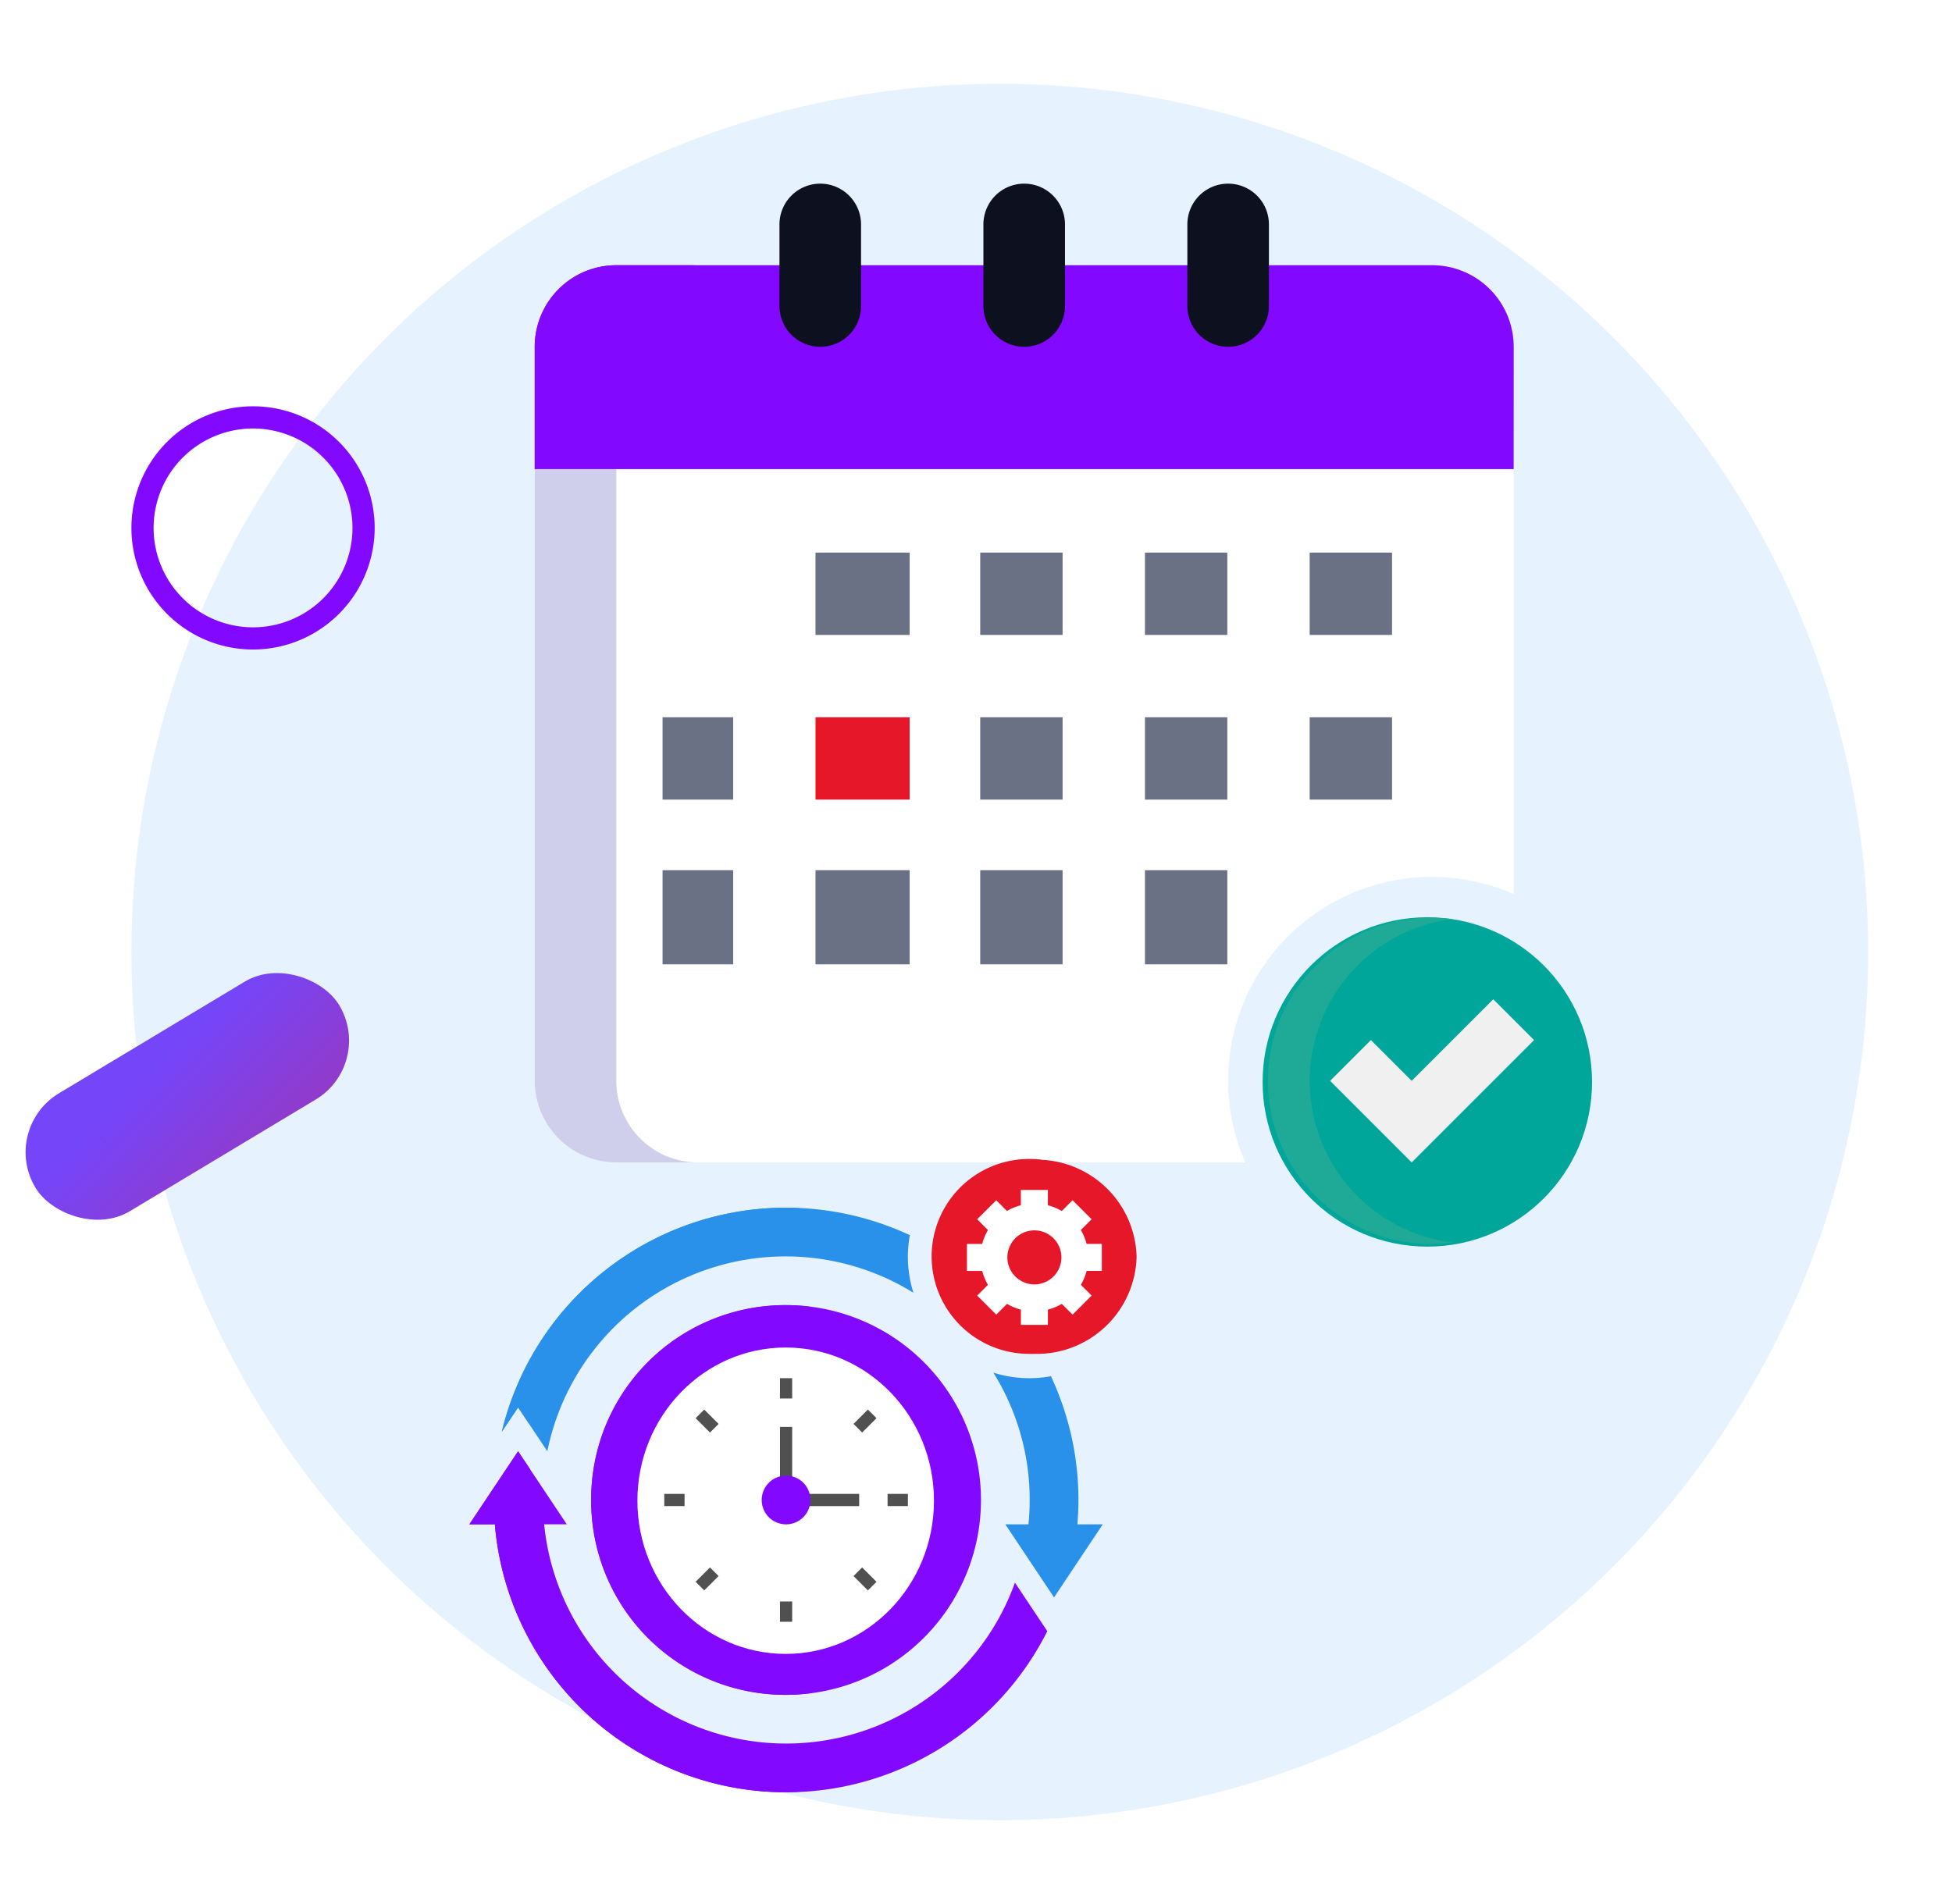 <svg xmlns="http://www.w3.org/2000/svg" xmlns:xlink="http://www.w3.org/1999/xlink" width="209.47" height="204.368" viewBox="0 0 209.47 204.368"><defs><style>.a,.l{fill:#2a91eb;}.a{opacity:0.115;}.b{fill:url(#c);}.c{fill:#8308ff;}.d{fill:#fff;}.e{fill:#cfcfec;}.f{fill:#0d101f;}.g{fill:#00a699;}.h{fill:#1eaa96;}.i{fill:#f0f0f0;}.j{fill:#6a7185;}.k{fill:#e61728;}.m{fill:#505050;}.n{filter:url(#a);}</style><filter id="a" x="5.102" y="0" width="204.368" height="204.368" filterUnits="userSpaceOnUse"><feOffset dy="3" input="SourceAlpha"/><feGaussianBlur stdDeviation="3" result="b"/><feFlood flood-opacity="0.161"/><feComposite operator="in" in2="b"/><feComposite in="SourceGraphic"/></filter><linearGradient id="c" x1="-1.081" y1="-2.683" x2="1" y2="0.5" gradientUnits="objectBoundingBox"><stop offset="0" stop-color="#ee182b"/><stop offset="1" stop-color="#7545f9"/></linearGradient></defs><g transform="translate(-761.528 -5309.144)"><g class="n" transform="matrix(1, 0, 0, 1, 761.53, 5309.14)"><ellipse class="a" cx="93.184" cy="93.184" rx="93.184" ry="93.184" transform="translate(14.1 6)"/></g><rect class="b" width="38.031" height="14.768" rx="7.384" transform="translate(801.733 5423.359) rotate(149)"/><path class="c" d="M365.5,146.039a13.052,13.052,0,1,1,13.052-13.054A13.068,13.068,0,0,1,365.5,146.039Zm0-23.722a10.67,10.67,0,1,0,10.67,10.668A10.682,10.682,0,0,0,365.5,122.317Z" transform="translate(423.182 5232.818)"/><g transform="translate(818.91 5328.856)"><g transform="translate(0 0)"><g transform="translate(0 30.64)"><path class="d" d="M82.411,87.656a21.86,21.86,0,0,1,30.64-20.045V22H8V87.656a8.755,8.755,0,0,0,8.754,8.754h67.5A21.731,21.731,0,0,1,82.411,87.656Z" transform="translate(-8 -22)"/></g><g transform="translate(0 8.754)"><path class="c" d="M113.05,33.885H8V20.754A8.755,8.755,0,0,1,16.754,12H104.3a8.755,8.755,0,0,1,8.754,8.754Z" transform="translate(-8 -12)"/></g><g transform="translate(0 8.754)"><path class="c" d="M25.508,12H16.754A8.755,8.755,0,0,0,8,20.754V33.885h8.754V20.754A8.755,8.755,0,0,1,25.508,12Z" transform="translate(-8 -12)"/></g><g transform="translate(0 30.64)"><path class="e" d="M16.754,87.656V22H8V87.656a8.755,8.755,0,0,0,8.754,8.754h8.754A8.755,8.755,0,0,1,16.754,87.656Z" transform="translate(-8 -22)"/></g><g transform="translate(26.263)"><path class="f" d="M24.377,25.508h0A4.376,4.376,0,0,1,20,21.131V12.377A4.376,4.376,0,0,1,24.377,8h0a4.376,4.376,0,0,1,4.377,4.377v8.754A4.376,4.376,0,0,1,24.377,25.508Z" transform="translate(-20 -8)"/></g><g transform="translate(48.148)"><path class="f" d="M34.377,25.508h0A4.376,4.376,0,0,1,30,21.131V12.377A4.376,4.376,0,0,1,34.377,8h0a4.376,4.376,0,0,1,4.377,4.377v8.754A4.376,4.376,0,0,1,34.377,25.508Z" transform="translate(-30 -8)"/></g><g transform="translate(70.033)"><path class="f" d="M44.377,25.508h0A4.376,4.376,0,0,1,40,21.131V12.377A4.376,4.376,0,0,1,44.377,8h0a4.376,4.376,0,0,1,4.377,4.377v8.754A4.376,4.376,0,0,1,44.377,25.508Z" transform="translate(-40 -8)"/></g><g transform="translate(78.109 78.738)"><circle class="g" cx="17.676" cy="17.676" r="17.676" transform="translate(0 0)"/></g><g transform="translate(78.788 78.788)"><path class="h" d="M48.377,61.508A17.5,17.5,0,0,1,63.7,44.151a17.509,17.509,0,1,0,0,34.715A17.5,17.5,0,0,1,48.377,61.508Z" transform="translate(-44 -44)"/></g><g transform="translate(85.353 87.542)"><path class="i" d="M68.885,52.377,55.754,65.508,47,56.754l4.377-4.377,4.377,4.377L64.508,48Z" transform="translate(-47 -48)"/></g><g transform="translate(30.13 39.598)"><rect class="j" width="10.101" height="8.838" transform="translate(0 0)"/></g><g transform="translate(47.807 39.598)"><rect class="j" width="8.838" height="8.838" transform="translate(0 0)"/></g><g transform="translate(65.483 39.598)"><rect class="j" width="8.838" height="8.838" transform="translate(0 0)"/></g><g transform="translate(83.159 39.598)"><rect class="j" width="8.838" height="8.838" transform="translate(0 0)"/></g><g transform="translate(13.717 57.274)"><rect class="j" width="7.576" height="8.838" transform="translate(0 0)"/></g><g transform="translate(30.13 57.274)"><rect class="k" width="10.101" height="8.838" transform="translate(0 0)"/></g><g transform="translate(47.807 57.274)"><rect class="j" width="8.838" height="8.838" transform="translate(0 0)"/></g><g transform="translate(65.483 57.274)"><rect class="j" width="8.838" height="8.838" transform="translate(0 0)"/></g><g transform="translate(83.159 57.274)"><rect class="j" width="8.838" height="8.838" transform="translate(0 0)"/></g><g transform="translate(13.717 73.688)"><rect class="j" width="7.576" height="10.101" transform="translate(0 0)"/></g><g transform="translate(30.13 73.688)"><rect class="j" width="10.101" height="10.101" transform="translate(0 0)"/></g><g transform="translate(47.807 73.688)"><rect class="j" width="8.838" height="10.101" transform="translate(0 0)"/></g><g transform="translate(65.483 73.688)"><rect class="j" width="8.838" height="10.101" transform="translate(0 0)"/></g></g></g><g transform="translate(811.895 5433.44)"><g transform="translate(0 0.098)"><g transform="translate(0 0)"><g transform="translate(3.482 5.229)"><path class="l" d="M52.452,10.95A31.372,31.372,0,0,0,8.664,32.05l1.746-2.618,3.141,4.712A26.082,26.082,0,0,1,52.835,17.128a12.808,12.808,0,0,1-.383-6.178Z" transform="translate(-8.664 -8)"/></g><g transform="translate(0 31.372)"><path class="c" d="M64.547,42.1a26.091,26.091,0,0,1-50.52-6.259h2.43L11.229,28,6,35.843H8.737A31.362,31.362,0,0,0,68.019,47.311Z" transform="translate(-6 -28)"/></g><g transform="translate(0 31.372)"><path class="c" d="M11.229,28,6,35.843H8.614l3.922-5.882Z" transform="translate(-6 -28)"/></g><g transform="translate(2.737 39.215)"><path class="c" d="M10.708,34H8.094A31.364,31.364,0,0,0,39.343,62.758c.5,0,1-.03,1.5-.054A31.344,31.344,0,0,1,10.708,34Z" transform="translate(-8.094 -34)"/></g><g transform="translate(3.482 5.229)"><path class="l" d="M40.8,8.042Q39.991,8,39.168,8a31.379,31.379,0,0,0-30.5,24.05l1.746-2.618,1.131,1.7A31.346,31.346,0,0,1,40.8,8.042Z" transform="translate(-8.664 -8)"/></g><g transform="translate(56.231 22.935)"><path class="l" d="M49.017,21.545A25.793,25.793,0,0,1,52.78,37.826H50.3l5.229,7.843,5.229-7.843H58.033c.073-.861.112-1.733.112-2.614h0a31.243,31.243,0,0,0-2.95-13.284,12.808,12.808,0,0,1-6.178-.383Z" transform="translate(-49.017 -21.545)"/></g><g transform="translate(49.674 0.082)"><path class="k" d="M10.965,0A10.7,10.7,0,0,1,21.929,10.416,10.7,10.7,0,0,1,10.965,20.833a11.437,11.437,0,0,1-7.652-2.956A9.978,9.978,0,0,1,0,10.416,10.7,10.7,0,0,1,10.965,0Z" transform="translate(0)"/></g><g transform="translate(49.673)"><path class="k" d="M46.614,14.457A10.453,10.453,0,0,1,55.765,4.09a10.458,10.458,0,1,0,0,20.735A10.453,10.453,0,0,1,46.614,14.457Z" transform="translate(-44 -4)"/></g><g transform="translate(13.072 15.686)"><path class="c" d="M36.915,57.83h0A20.914,20.914,0,0,1,16,36.915h0A20.914,20.914,0,0,1,36.915,16h0A20.914,20.914,0,0,1,57.83,36.915h0A20.914,20.914,0,0,1,36.915,57.83Z" transform="translate(-16 -16)"/></g><g transform="translate(13.072 15.686)"><path class="c" d="M21.229,36.915h0a20.906,20.906,0,0,1,18.3-20.735A20.794,20.794,0,0,0,16,36.915h0A20.794,20.794,0,0,0,39.529,57.649,20.906,20.906,0,0,1,21.229,36.915Z" transform="translate(-16 -16)"/></g><g transform="translate(18.034 20.237)"><ellipse class="d" cx="15.912" cy="16.442" rx="15.912" ry="16.442" transform="translate(0 0)"/></g><g transform="translate(33.333 23.529)"><rect class="m" width="1.307" height="2.179"/></g><g transform="translate(33.333 47.494)"><rect class="m" width="1.307" height="2.179"/></g><g transform="translate(41.226 26.896)"><rect class="m" width="2.179" height="1.307" transform="translate(0 1.541) rotate(-45)"/></g><g transform="translate(24.281 43.841)"><rect class="m" width="2.179" height="1.307" transform="translate(0 1.541) rotate(-45)"/></g><g transform="translate(44.879 35.947)"><rect class="m" width="2.179" height="1.307"/></g><g transform="translate(20.915 35.947)"><rect class="m" width="2.179" height="1.307"/></g><g transform="translate(41.226 43.841)"><rect class="m" width="1.307" height="2.179" transform="translate(0 0.924) rotate(-45)"/></g><g transform="translate(24.281 26.896)"><rect class="m" width="1.307" height="2.179" transform="translate(0 0.924) rotate(-45)"/></g><g transform="translate(33.333 28.758)"><path class="m" d="M40,34.5H31.5V26h1.307v7.189H40Z" transform="translate(-31.5 -26)"/></g><g transform="translate(31.372 33.987)"><path class="c" d="M32.614,35.229h0A2.614,2.614,0,0,1,30,32.614h0A2.614,2.614,0,0,1,32.614,30h0a2.614,2.614,0,0,1,2.614,2.614h0A2.614,2.614,0,0,1,32.614,35.229Z" transform="translate(-30 -30)"/></g></g></g><g transform="translate(53.396 3.427)"><path class="d" d="M42.476,16.686v-2.9H40.839a5.775,5.775,0,0,0-.617-1.489l1.158-1.158L39.333,9.1l-1.158,1.158a5.775,5.775,0,0,0-1.489-.617V8h-2.9V9.638a5.775,5.775,0,0,0-1.489.617L31.143,9.1,29.1,11.143,30.255,12.3a5.775,5.775,0,0,0-.617,1.489H28v2.9h1.638a5.775,5.775,0,0,0,.617,1.489L29.1,19.333l2.047,2.047L32.3,20.222a5.775,5.775,0,0,0,1.489.617v1.638h2.9V20.839a5.775,5.775,0,0,0,1.489-.617l1.158,1.158,2.047-2.047-1.158-1.158a5.775,5.775,0,0,0,.617-1.489Zm-7.238,1.448a2.9,2.9,0,1,1,2.9-2.9A2.9,2.9,0,0,1,35.238,18.133Z" transform="translate(-28 -8)"/></g></g></g></svg>